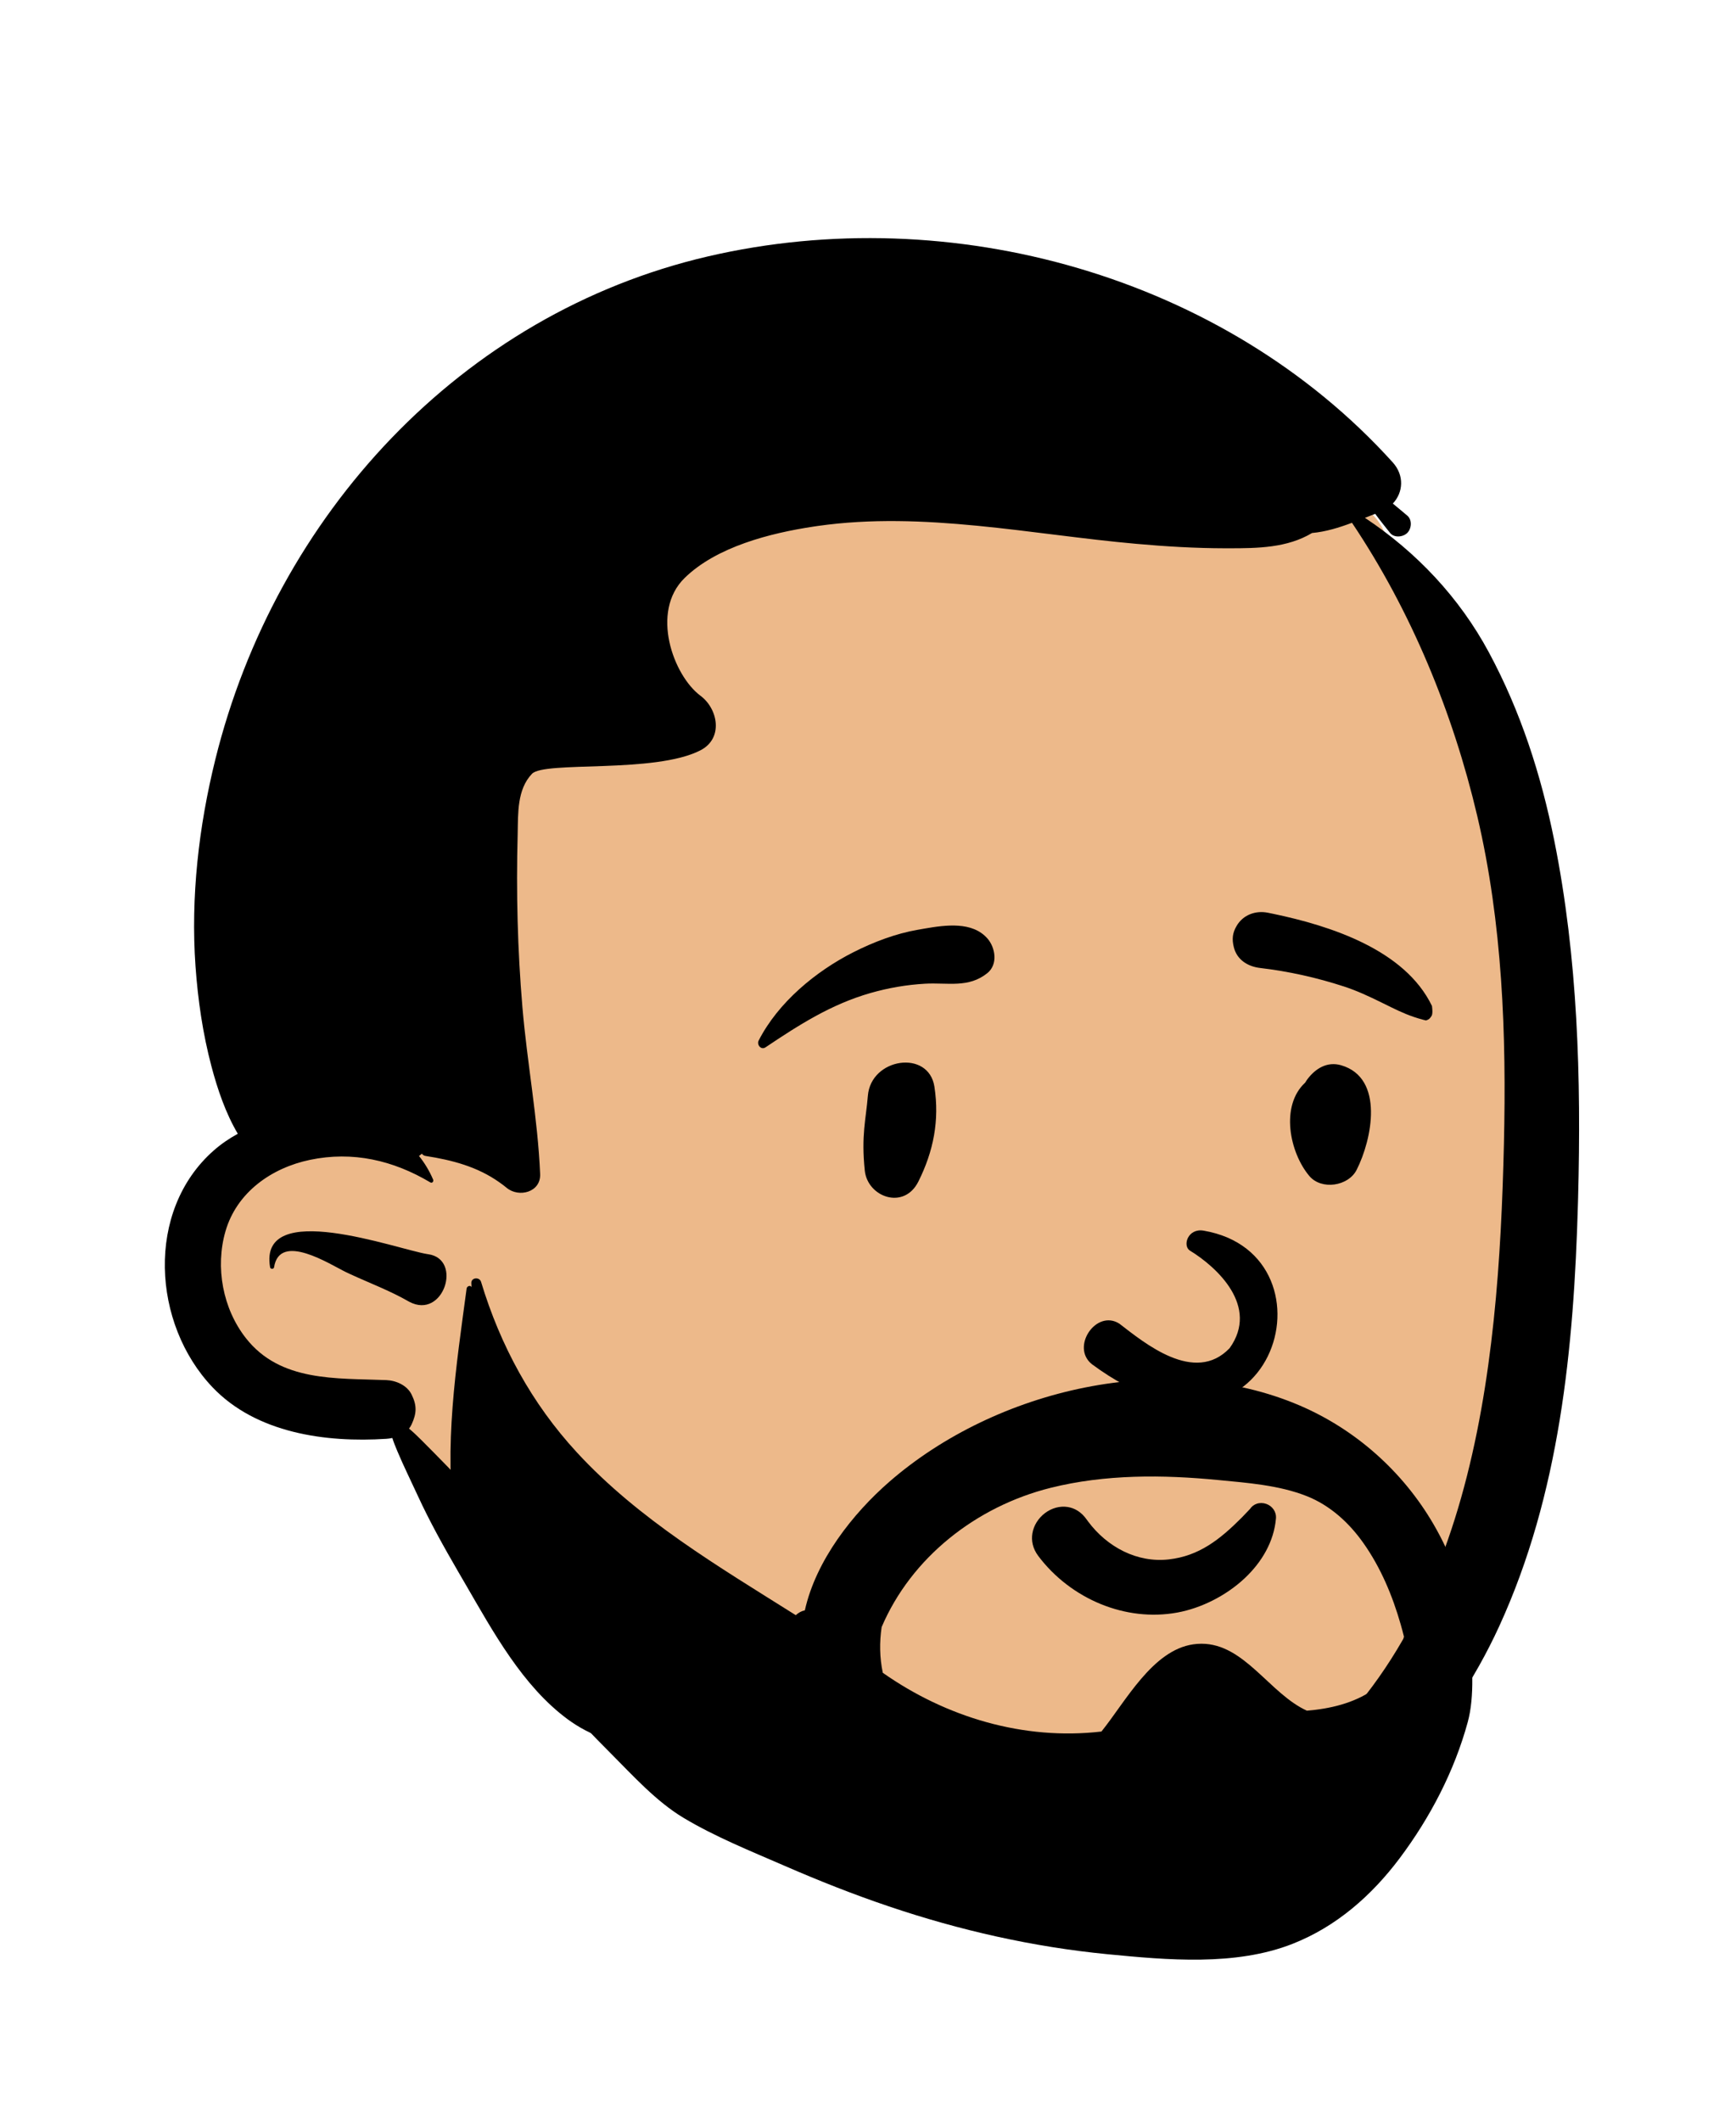 <svg width="474" height="579" viewBox="0 0 474 579" fill="none" xmlns="http://www.w3.org/2000/svg">
<path fill-rule="evenodd" clip-rule="evenodd" d="M405.263 225.318C416.641 217.146 399.675 190.259 393.911 182.259C388.897 171.823 383.883 161.386 378.868 150.949C379.478 142.39 371.12 134.775 362.861 137.379C355.676 132.226 343.642 134.693 339.99 142.761C260.543 108.159 123.077 122.554 115.968 229.326C100.6 259.726 85.368 290.386 71.733 321.607C52.815 322.623 43.645 345.606 54.908 360.459C56.407 384.578 71.698 386.487 92.112 385.414C100.31 387.573 108.808 388.743 114.956 395.074C119.629 399.849 122.805 405.904 125.87 411.779C140.015 438.885 157.986 462.333 182.346 481.084C220.229 509.435 271.511 529.79 318.749 515.989C420.306 476.107 440.25 316.721 405.263 225.318Z" fill="#EDB98A"/>
<path fill-rule="evenodd" clip-rule="evenodd" d="M193.32 69.993C259.67 54.583 334.21 75.263 380.26 126.213C383.5 129.793 383.15 134.453 380.3 137.473C381.63 138.553 382.93 139.663 384.25 140.773C385.63 141.943 385.43 144.293 384.25 145.483C383.08 146.653 380.65 146.893 379.54 145.483L377.897 143.415C377.079 142.382 376.27 141.345 375.49 140.283C374.54 140.633 373.61 141.003 372.68 141.363C386.75 150.713 398.48 163.133 406.52 178.083C415.22 194.253 420.77 211.513 424.38 229.473C430.815 261.511 431.748 294.369 430.888 326.948L430.84 328.693C429.73 367.963 425.9 407.883 409.34 443.993C396.06 472.933 372.46 499.543 342.87 512.213C325.83 519.503 307.51 522.613 289 521.313C279.24 520.633 269.51 519.093 260.01 516.743L257.728 516.176C249.073 514.009 240.098 511.496 232.71 506.543C225.13 501.453 230.24 491.343 238.6 492.573C248.67 494.063 258.26 498.263 268.25 500.443C278.02 502.583 287.91 503.703 297.92 503.413C315.63 502.913 331.76 497.473 346.4 487.593C402.37 449.803 409.17 373.823 410.63 312.423C411.34 282.423 410.24 252.033 403.34 222.723C396.71 194.543 385.3 166.793 369.15 142.723C365.59 144.053 362.03 145.163 358.24 145.513C351.484 149.574 343.45 149.682 335.638 149.683L334.55 149.683C326.42 149.673 318.29 149.193 310.2 148.463C281.57 145.923 252.11 139.483 223.33 143.583L222.154 143.755C210.304 145.537 195.62 149.277 186.92 157.803C177.52 167.003 183.82 184.413 191.26 189.943C196.07 193.523 197.57 201.583 191.26 204.833C178.8 211.263 148.64 207.693 145.25 211.253C141.18 215.508 141.465 221.994 141.348 227.516L141.34 227.883C140.92 243.603 141.31 259.273 142.64 274.953C143.92 290.113 146.83 305.303 147.48 320.503C147.7 325.513 141.65 327.033 138.34 324.283C137.69 323.743 137.02 323.233 136.35 322.773C130.34 318.513 123.51 316.713 116.18 315.573C115.795 315.512 115.494 315.32 115.277 315.066L115.19 314.953L114.41 315.593C115.93 317.483 117.23 319.623 118.26 322.023C118.47 322.503 118.02 323.113 117.49 322.793C107.35 316.763 96.31 314.203 84.64 316.643C74.14 318.833 64.64 325.493 61.56 336.153C58.73 345.963 60.81 357.273 67.16 365.343C76.55 377.303 91.8 376.223 105.48 376.773C108.16 376.883 111.15 378.183 112.4 380.743C113.87 383.763 113.77 385.823 112.4 388.833C112.21 389.263 111.96 389.653 111.67 390.003C112.828 390.961 113.924 392.01 114.992 393.079L118.564 396.677C121.007 399.144 123.437 401.633 125.78 404.183C132.66 411.683 139.13 419.663 145.22 427.813L145.782 428.574C152.916 438.332 160.315 452.424 172.68 455.503C176.92 456.563 180.86 458.653 182.12 463.243C183.38 467.833 180.41 472.283 176.42 474.203C169.5 477.533 160.72 473.573 155.01 469.373C142.696 460.302 134.651 445.504 127.087 432.477L125.016 428.917C121.121 422.195 117.316 415.394 114.07 408.333C112.22 404.303 110.23 400.303 108.51 396.213C108.01 395.023 107.51 393.813 107.12 392.573C106.57 392.693 106.01 392.773 105.48 392.803C88.97 393.883 69.96 391.263 58.03 378.733C41.58 361.463 39.65 330.583 58.34 314.103C60.31 312.363 62.53 310.833 64.93 309.523C61.59 303.873 59.38 297.323 57.75 291.173C55.37 282.193 54.04 273.043 53.38 263.783C52.05 244.893 54.26 225.663 58.8 207.313C75.26 140.803 125.8 85.673 193.32 69.993ZM73.75 345.983C70.483 327.034 108.4 341.046 116.668 342.367L116.91 342.403C126.394 343.719 121.108 360.355 111.774 355.4L111.49 355.243C106.441 352.349 100.886 350.275 95.59 347.824L94.46 347.293C90.25 345.273 76.34 336.203 74.83 345.983C74.75 346.523 73.84 346.513 73.75 345.983Z" fill="black"/>
<path fill-rule="evenodd" clip-rule="evenodd" d="M300.587 437.927C293.864 435.184 287.866 430.61 283.481 424.766C281.957 422.735 281.561 420.59 281.881 418.628C282.241 416.421 283.546 414.422 285.326 413.081C287.112 411.735 289.345 411.072 291.504 411.41C293.381 411.704 295.248 412.731 296.727 414.862L297.035 415.288C299.642 418.815 303.04 421.709 306.91 423.574C310.641 425.372 314.814 426.211 319.132 425.723C327.356 424.794 333.024 420.346 339.049 414.307C339.796 413.544 340.543 412.758 341.294 411.959C341.768 411.234 342.426 410.769 343.157 410.524C343.968 410.253 344.886 410.269 345.726 410.562C346.537 410.845 347.262 411.381 347.747 412.095C348.209 412.773 348.471 413.61 348.386 414.574C347.835 420.833 344.562 426.419 339.914 430.805C334.752 435.677 327.909 439.047 321.466 440.229C314.368 441.531 307.136 440.598 300.587 437.927ZM324.814 341.367C332.366 345.957 343.872 356.66 335.748 368.04C326.186 378.073 312.418 366.569 305.634 361.366C299.343 357.334 292.275 367.704 298.112 372.413C347.136 408.708 367.031 342.567 328.634 335.97C324.406 335.243 322.836 339.947 324.814 341.367ZM236.963 299.146C237.798 288.79 253.57 286.438 255.139 296.686C256.544 305.866 254.89 314.299 250.755 322.564C246.804 330.46 236.874 326.777 236.123 319.587C235.116 309.949 236.444 305.589 236.963 299.146ZM357.027 294.561C359.226 291.681 362.401 289.715 366.205 290.826C378.09 294.299 374.587 311.172 370.413 319.385C368.145 323.845 360.814 324.976 357.501 321.049C352.101 314.645 349.515 301.856 356.38 295.548C356.566 295.222 356.773 294.893 357.027 294.561ZM250.588 253.83L252.465 253.502C258.273 252.497 265.494 251.532 269.603 256.201C271.782 258.677 272.532 263.279 269.603 265.649C264.451 269.819 258.755 268.203 252.581 268.556C247.493 268.848 242.603 269.69 237.702 271.091C226.95 274.164 218.189 279.774 209.006 285.934C207.801 286.742 206.571 285.201 207.146 284.074C212.447 273.691 222.72 265.162 233.01 259.963C238.502 257.188 244.512 254.886 250.588 253.83ZM346.193 249.179L347.63 249.473C363.267 252.742 383.583 259.271 390.988 274.631C391.271 276.803 390.972 277.268 390.73 277.572L390.649 277.673C390.45 277.933 390.29 278.291 389.349 278.587C389.087 278.525 388.824 278.459 388.557 278.389C385.163 277.499 382.477 276.274 379.877 275.002L377.058 273.613C373.788 272.01 370.488 270.465 366.992 269.324C359.53 266.89 351.854 265.175 344.06 264.26C342.37 264.061 340.744 263.491 339.46 262.514C338.242 261.587 337.311 260.302 336.887 258.595C336.337 256.386 336.495 254.714 337.68 252.721C338.572 251.224 339.847 250.187 341.311 249.591C342.804 248.984 344.503 248.841 346.193 249.179Z" fill="black"/>
<path fill-rule="evenodd" clip-rule="evenodd" d="M240.725 444.193C248.821 425.226 266.492 411.286 286.836 406.189C301.777 402.456 317.456 402.576 332.686 404.057C340.665 404.828 349.224 405.46 356.744 408.423C363.165 410.955 368.398 415.74 372.333 421.357C377.017 428.013 380.202 435.631 382.439 443.439C382.757 444.549 383.056 445.668 383.334 446.792C382.362 452.683 380.296 457.697 374.84 461.401C369.515 465.018 363.161 466.498 356.827 467.023C356.206 466.725 355.606 466.419 355.056 466.104C345.186 460.454 338.239 447.102 325.782 448.909C314.665 450.523 307.346 464.511 300.735 472.714C279.513 475.186 258.307 468.809 241.04 456.674C240.163 452.521 240.113 448.332 240.725 444.193ZM397.758 429.805C396.06 425.041 393.922 420.427 391.388 416.08C383.009 401.706 370.146 390.252 354.876 383.705C318.754 368.239 272.016 379.142 242.845 404.508C232.88 413.179 222.805 425.922 219.758 439.628C218.848 439.808 217.989 440.282 217.282 440.949C196.206 427.679 174.502 414.913 157.518 396.519C145.185 383.155 136.606 367.339 131.353 349.959C130.924 348.529 128.617 348.738 128.687 350.321C128.707 350.691 128.727 351.061 128.747 351.431C128.527 350.75 127.488 351.101 127.408 351.761C124.582 372.874 121.047 395.258 124.302 416.48C126.25 429.144 132.002 438.415 139.692 448.426C147.931 459.156 157.259 469.137 166.796 478.708C172.848 484.783 179.17 491.791 186.58 496.246C195.198 501.421 204.975 505.356 214.173 509.35C223.531 513.424 233.028 517.188 242.705 520.451C262.049 526.998 282.043 531.523 302.386 533.505C318.674 535.087 337.289 536.81 352.899 530.682C364.863 525.987 374.52 517.499 382.18 507.287C390.519 496.166 397.111 483.497 400.755 470.138C404.542 456.261 398.556 432.042 397.758 429.805Z" fill="black"/>
</svg>
